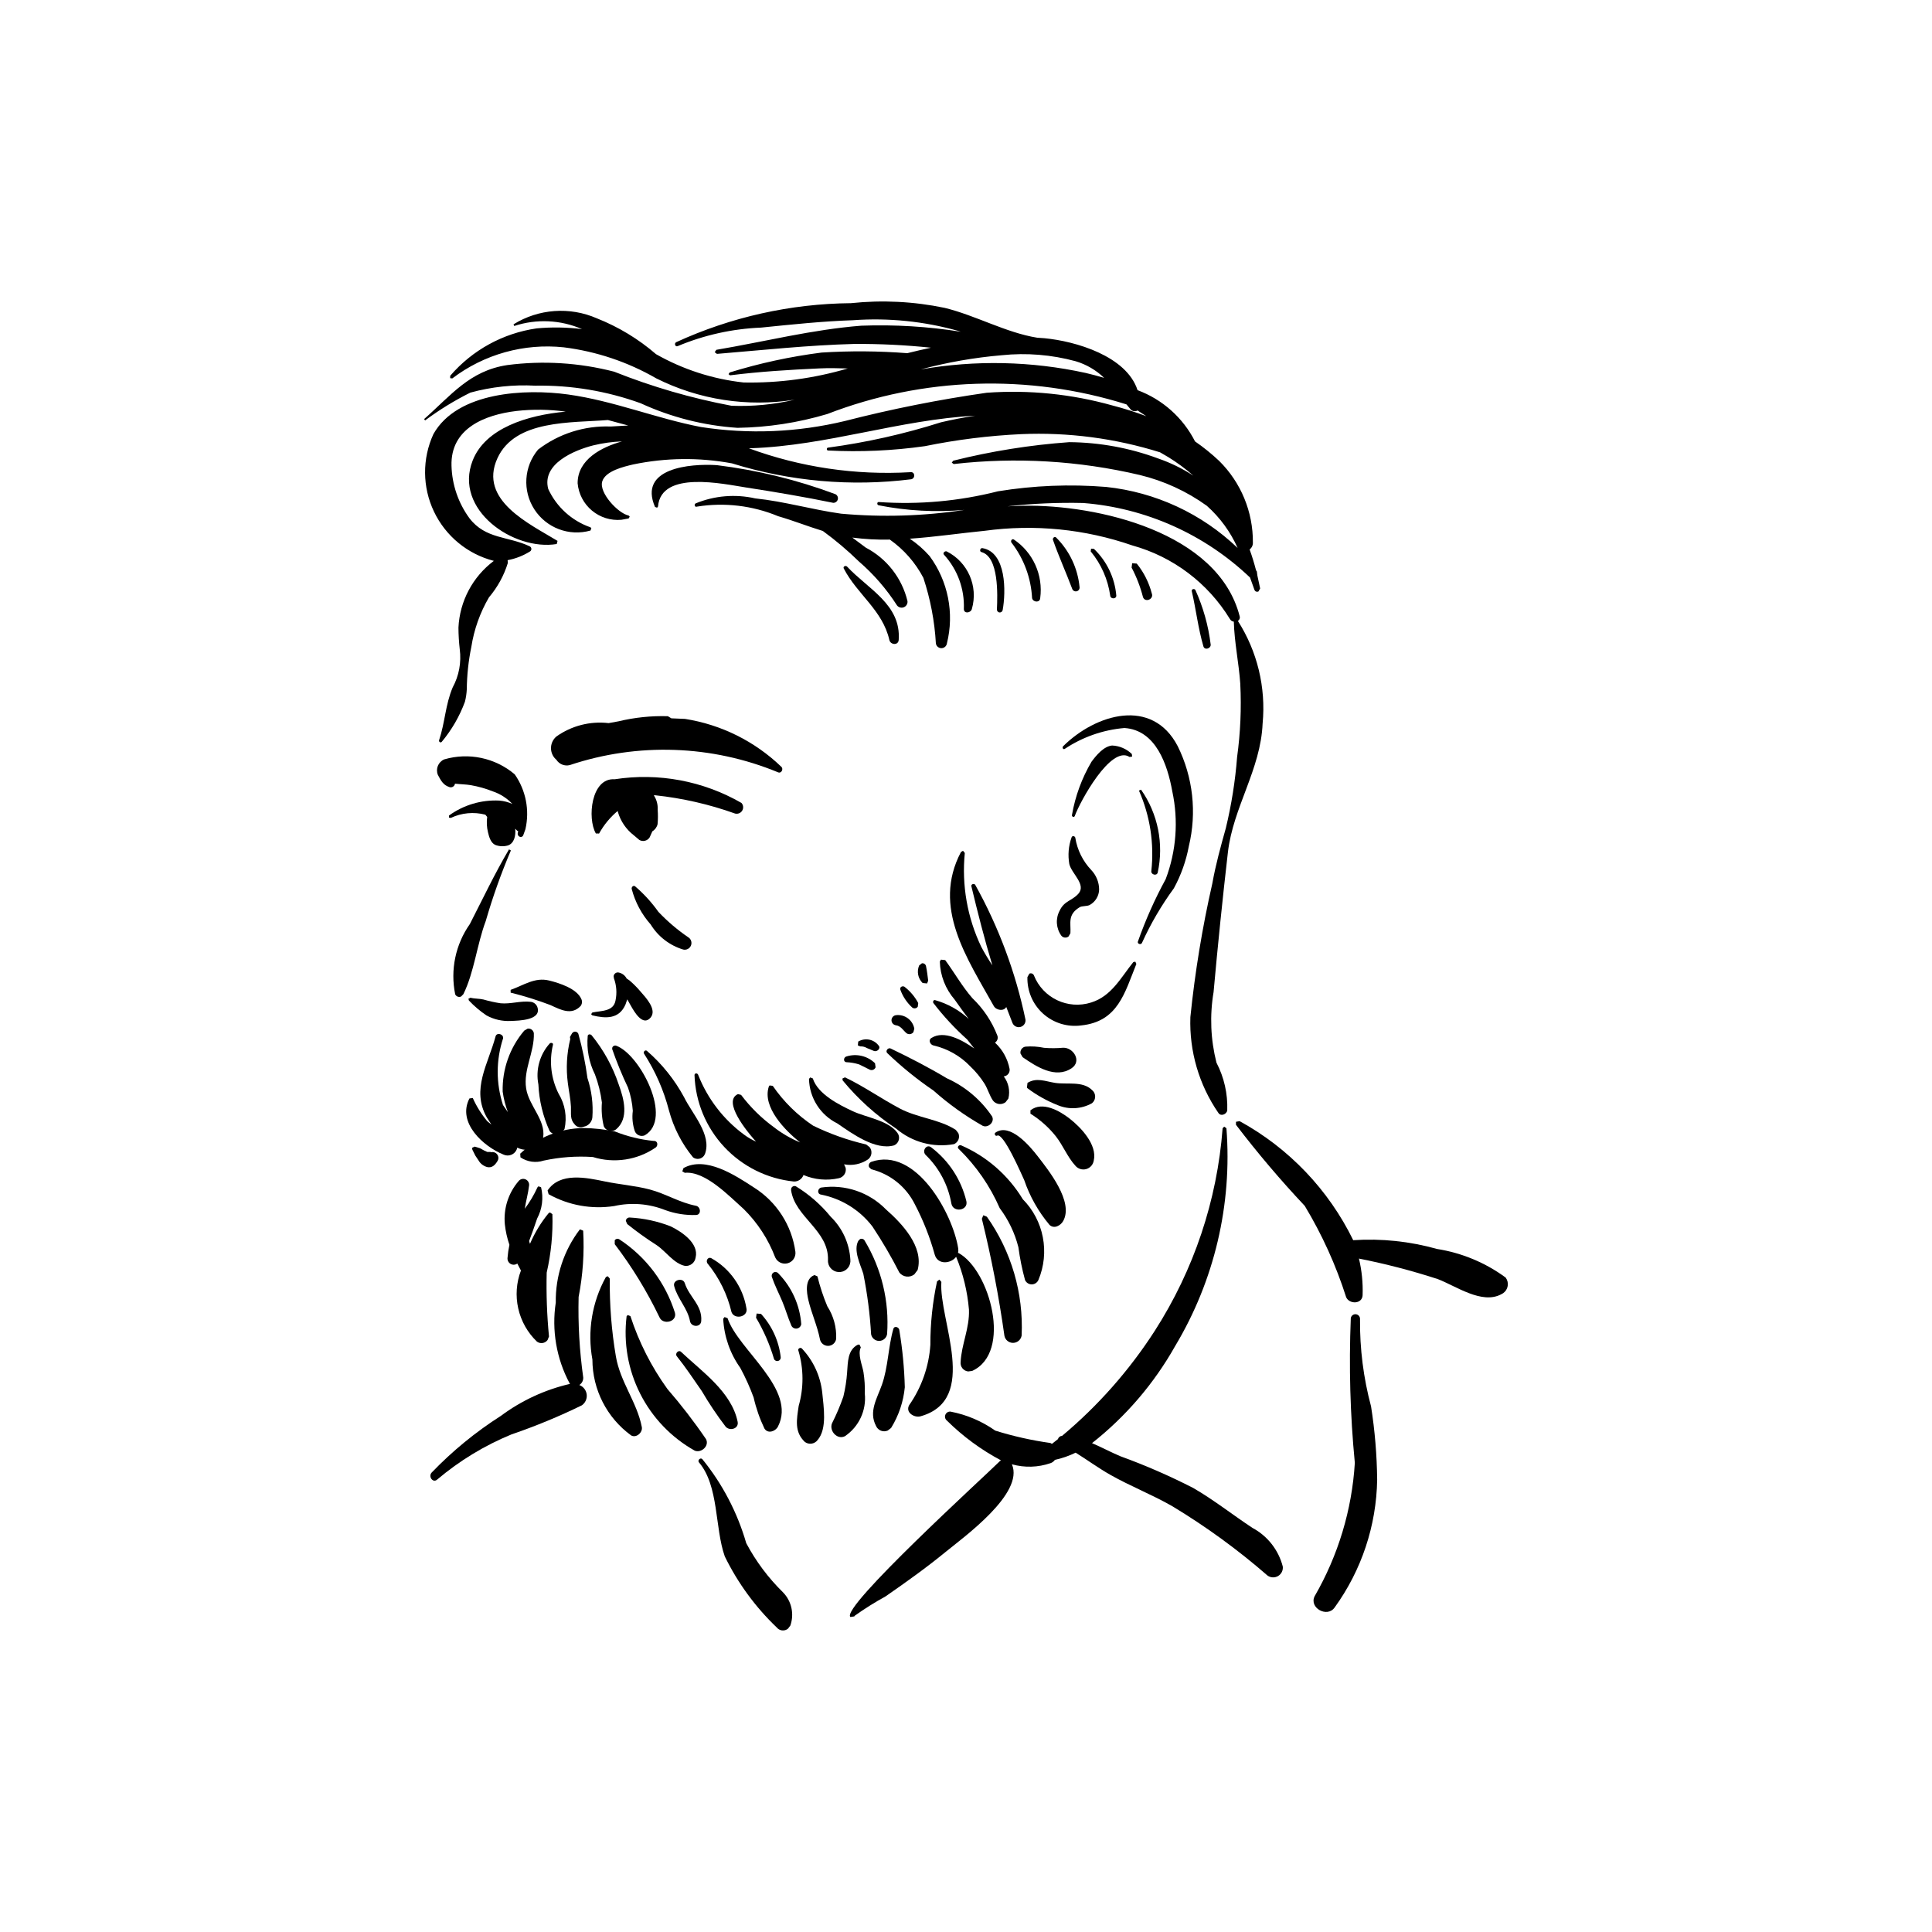 <?xml version="1.0" encoding="UTF-8"?>
<!-- Uploaded to: SVG Repo, www.svgrepo.com, Generator: SVG Repo Mixer Tools -->
<svg fill="#000000" width="800px" height="800px" version="1.1" viewBox="144 144 512 512" xmlns="http://www.w3.org/2000/svg">
 <g>
  <path d="m340.5 356.79c-10.164-5.856-22.02-8.07-33.613-6.277-6.231-0.441-7.305 10.344-4.981 14.363l0.859 0.02v-0.004c1.258-2.285 2.934-4.316 4.938-5.988l0.031 0.223c0.711 2.481 2.195 4.668 4.242 6.238l1.453 1.227v0.004c0.945 0.543 2.148 0.246 2.731-0.676l0.723-1.613c0.699-0.422 1.199-1.109 1.383-1.906 0.113-1.273 0.121-2.551 0.023-3.828 0.082-1.344-0.277-2.68-1.02-3.801l0.336-0.023c7.238 0.77 14.359 2.398 21.211 4.852 0.73 0.18 1.492-0.137 1.879-0.781 0.391-0.645 0.309-1.469-0.195-2.027z"/>
  <path d="m351.01 347.16c-7-6.719-15.887-11.133-25.473-12.645l-3.621-0.152-0.926-0.562c-4.394-0.129-8.785 0.324-13.059 1.352l-2.633 0.48c-4.894-0.574-9.828 0.691-13.848 3.547-0.82 0.695-1.328 1.684-1.418 2.754-0.086 1.07 0.254 2.133 0.949 2.953l0.48 0.477h-0.004c0.762 1.176 2.188 1.738 3.543 1.391 18.023-6.016 37.605-5.34 55.168 1.902 0.906 0.434 1.574-0.906 0.84-1.496z"/>
  <path d="m280.41 349.21c-5.168-4.379-12.188-5.867-18.688-3.965-1.582 0.68-2.332 2.504-1.684 4.102 0.789 1.465 1.367 2.676 3.016 3.223 0.574 0.223 1.219-0.055 1.449-0.625l0.078-0.262c1.398 0.156 2.832 0.172 4.203 0.391v0.004c2 0.348 3.957 0.906 5.844 1.656 1.965 0.668 3.734 1.805 5.156 3.316-1.086-0.484-2.25-0.785-3.441-0.887-4.769-0.242-9.484 1.152-13.352 3.957v0.57l0.488 0.062c2.852-1.348 6.086-1.648 9.137-0.855l0.492 0.594c-0.184 1.359-0.113 2.734 0.211 4.066 0.285 1.211 0.719 2.797 1.93 3.356h0.004c1.055 0.406 2.211 0.461 3.301 0.156 1.73-0.531 2.168-2.648 1.98-4.457l0.504 0.512 0.285 0.156-0.102 0.461c-0.242 0.945 1.07 1.543 1.457 0.578l0.57-1.586v-0.004c1.145-5.023 0.113-10.297-2.84-14.52z"/>
  <path d="m278.89 369.1c-3.801 6.43-6.977 13.16-10.379 19.793-3.801 5.402-5.203 12.133-3.883 18.605 0.27 0.594 0.969 0.859 1.562 0.59l0.605-0.613c2.883-5.844 3.594-13.164 5.938-19.406 1.84-6.359 4.062-12.602 6.66-18.691z"/>
  <path d="m286.38 410.81c-0.301-0.727-0.969-1.23-1.75-1.32-2.715-0.312-5.324 0.66-8.043 0.383v-0.004c-1.516-0.234-3.012-0.566-4.481-0.992-1.098-0.258-2.356-0.184-3.418-0.469l-0.555 0.266 0.133 0.48h0.004c1.395 1.477 2.945 2.793 4.629 3.93 1.977 1.09 4.223 1.602 6.481 1.48 2.121-0.078 8.316-0.168 7-3.754z"/>
  <path d="m298.09 408.82c-1.148-2.801-5.816-4.297-8.547-4.969-3.828-0.945-6.766 1.266-10.223 2.473l0.008 0.742 0.004-0.004c3.566 0.879 7.078 1.977 10.512 3.281 2.758 1.266 5.598 2.805 8.023 0.262 0.391-0.512 0.477-1.195 0.223-1.785z"/>
  <path d="m313.79 406.82c-0.91-1.086-1.914-2.094-2.992-3.012l-0.723-0.48c-0.441-0.859-1.266-1.461-2.219-1.617-0.297-0.035-0.594 0.051-0.824 0.238-0.234 0.188-0.383 0.461-0.414 0.754l0.078 0.547-0.004 0.004c0.695 1.883 0.84 3.922 0.426 5.887-0.539 2.981-3.793 2.676-6.156 3.188l-0.309 0.441 0.32 0.312c3.512 0.852 7.09 1.062 8.793-2.891l0.465-1.352 0.953 1.688c0.84 1.469 3.141 5.633 5.238 3.137 1.762-2.109-1.32-5.344-2.633-6.844z"/>
  <path d="m283.43 432.43c-0.773-5.019 2.227-9.605 2.043-14.637h-0.004c-0.059-0.375-0.266-0.715-0.574-0.938-0.309-0.223-0.695-0.312-1.07-0.254l-0.898 0.527v0.004c-3.828 4.5-5.863 10.258-5.711 16.164 0.254 1.859 0.719 3.684 1.383 5.438l-1.305-1.898c-1.871-5.742-1.859-11.934 0.031-17.668 0.168-1.133-1.691-1.664-2-0.504-1.941 7.32-6.523 14.027-2.316 21.461l1.23 1.914-1.141-0.941v0.004c-1.543-1.859-2.824-3.918-3.809-6.121l-0.883 0.121c-3.332 6.418 3.695 12.738 9.07 14.891l-0.004 0.004c0.633 0.277 1.348 0.297 1.992 0.047 0.645-0.246 1.164-0.742 1.445-1.371l0.172-0.531-0.004-0.004c1.703 0.844 3.719 0.773 5.359-0.188 0.438-0.262 0.734-0.707 0.805-1.211 0.375-0.344 0.625-0.809 0.707-1.312 0.676-4.688-3.805-8.355-4.519-12.996z"/>
  <path d="m274.2 449.35-0.316-0.078-0.68 0.012-0.234-0.082-0.598-0.27-1.199-0.648-1.387-0.422-0.676 0.32 0.07 0.492 0.789 1.578 1.152 1.734h-0.004c0.496 0.621 1.176 1.074 1.945 1.293 1.32 0.301 2.098-0.492 2.731-1.512h-0.004c0.371-0.523 0.383-1.215 0.031-1.75-0.348-0.535-0.992-0.801-1.617-0.668z"/>
  <path d="m292.06 433.89c-2.031-4.019-2.57-8.629-1.52-13.008 0.129-0.527-0.578-0.637-0.859-0.348-2.652 2.945-3.766 6.969-3 10.859 0.195 4.273 1.211 8.469 2.984 12.359 0.785 1 2.234 1.172 3.231 0.383l0.707-0.934c0.707-3.188 0.156-6.523-1.543-9.312z"/>
  <path d="m299.68 429.69c-0.527-3.957-1.336-7.871-2.41-11.715-0.211-0.484-0.77-0.707-1.254-0.5l-0.379 0.297-0.594 1.043 0.082 0.547c-0.938 3.816-1.156 7.773-0.641 11.668 0.258 2.09 0.723 4.144 0.82 6.254 0.086 1.922-0.336 3.312 1.07 4.785v-0.004c0.531 0.625 1.395 0.855 2.164 0.574l0.707-0.203v0.004c0.953-0.398 1.621-1.277 1.738-2.305 0.258-3.535-0.188-7.086-1.305-10.445z"/>
  <path d="m307.98 431.45c-1.586-4.773-4.027-9.215-7.207-13.113-0.27-0.285-0.891-0.34-1.02 0.145h0.004c-0.336 3.531 0.328 7.086 1.914 10.258 0.902 2.402 1.52 4.898 1.84 7.445-0.168 2.106 0 4.223 0.496 6.273 0.461 1.082 1.715 1.582 2.793 1.117l0.438-0.254c3.504-2.918 2.133-8.078 0.742-11.871z"/>
  <path d="m307.31 421.13c-0.414-0.156-0.883 0.051-1.039 0.469l-0.047 0.387c1.215 3.492 2.621 6.914 4.207 10.254 0.699 1.98 1.125 4.051 1.27 6.148-0.242 1.828-0.055 3.688 0.547 5.434 0.43 1 1.582 1.473 2.594 1.062 7.672-4.371-1.27-21.504-7.531-23.754z"/>
  <path d="m325.32 434.83c-2.516-4.672-5.856-8.848-9.859-12.324-0.438-0.434-1.141 0.301-0.758 0.766h-0.004c2.988 4.625 5.215 9.703 6.594 15.035 1.219 4.539 3.387 8.77 6.367 12.402 0.441 0.332 0.996 0.469 1.539 0.391 0.547-0.082 1.035-0.375 1.363-0.82l0.258-0.457c1.875-5.098-3.359-10.625-5.5-14.992z"/>
  <path d="m373.52 447.29c-4.856-1.121-9.566-2.793-14.043-4.981-4.203-2.805-7.832-6.383-10.691-10.551l-0.84-0.102-0.18 0.238c-1.879 5.504 4.434 11.812 8.262 14.852v0.004c-2.481-1.027-4.816-2.383-6.938-4.031-3.305-2.406-6.234-5.289-8.691-8.559l-0.828-0.215c-4.285 1.914 2.688 10.199 4.16 11.891l0.637 0.699c-1.102-0.477-2.148-1.078-3.113-1.793-5.492-4.023-9.73-9.527-12.223-15.867-0.137-0.504-0.914-0.594-0.984 0.012h0.004c0.23 7.094 3.027 13.863 7.871 19.055 4.844 5.188 11.402 8.449 18.461 9.172 1.137 0.043 2.164-0.656 2.547-1.723 2.949 1.254 6.219 1.551 9.348 0.852 0.605-0.121 1.141-0.48 1.48-0.992 0.344-0.516 0.469-1.145 0.348-1.754l-0.422-0.941h-0.004c2.223 0.43 4.523-0.051 6.391-1.328 0.48-0.379 0.789-0.934 0.859-1.539 0.07-0.605-0.102-1.215-0.48-1.695z"/>
  <path d="m381.82 444.21c-2.363-3.281-8.195-4.055-11.73-5.688-3.664-1.691-9.363-4.543-10.688-8.727l-0.707-0.262-0.301 0.402v0.004c0.117 5.019 3.012 9.562 7.516 11.789 3.898 2.68 10.094 7.211 15.031 5.809h-0.004c0.535-0.23 0.957-0.66 1.172-1.203 0.215-0.539 0.203-1.141-0.027-1.676z"/>
  <path d="m397.3 443.43c-4.332-2.82-10.098-3.164-14.812-5.652-4.957-2.621-9.484-5.844-14.559-8.27l-0.68 0.32 0.07 0.5c4.066 4.926 8.836 9.227 14.156 12.758 4.238 3.613 9.875 5.125 15.348 4.121 0.539-0.23 0.961-0.668 1.176-1.211 0.219-0.543 0.207-1.152-0.023-1.688z"/>
  <path d="m406.91 439.86c-2.977-4.418-7.129-7.918-11.988-10.105-4.867-2.906-9.789-5.445-14.895-7.894-0.668-0.32-1.461 0.656-0.906 1.211l-0.004-0.004c3.805 3.652 7.906 6.977 12.266 9.941 4.012 3.574 8.395 6.711 13.074 9.355 1.434 0.609 3.215-1.027 2.453-2.504z"/>
  <path d="m411.55 427.27c-0.512-2.676-1.867-5.117-3.871-6.965 0.617-0.391 0.883-1.152 0.641-1.84-1.453-3.769-3.727-7.172-6.648-9.961-2.762-3.191-4.715-6.711-7.184-10.066l-1.133-0.125-0.293 0.52c0.109 3.715 1.504 7.273 3.941 10.082 1.199 1.734 2.441 3.441 3.727 5.121v-0.004c-2.543-2.348-5.606-4.062-8.941-4.992-0.453-0.09-0.621 0.453-0.438 0.77h0.004c2.672 3.488 5.668 6.719 8.941 9.648l1.891 2.402c-3.172-2.231-7.996-4.922-11.359-2.785-0.898 0.57-0.301 1.797 0.547 1.977v0.004c3.711 0.848 7.094 2.762 9.727 5.508 1.457 1.383 2.742 2.941 3.816 4.637 0.883 1.438 1.285 3.082 2.238 4.477 0.391 0.496 0.961 0.82 1.59 0.895 0.625 0.074 1.258-0.102 1.754-0.492l0.734-0.969c0.492-2.039 0.039-4.191-1.234-5.859 0.945-0.086 1.648-0.922 1.562-1.871z"/>
  <path d="m402.5 378.59c-0.223-0.578-1.223-0.336-1.07 0.293 1.672 6.969 3.465 14.016 5.562 20.949v0.004c-1.062-1.582-2.043-3.219-2.941-4.902-3.703-7.738-5.211-16.348-4.367-24.887l-0.48-0.578-0.535 0.32c-7.758 14.668 1.676 28.23 8.68 40.797 0.668 1.199 2.691 1.473 3.324 0.273l1.664 4.297h0.004c0.363 0.805 1.258 1.227 2.113 0.992 0.852-0.234 1.406-1.051 1.312-1.93-2.606-12.477-7.078-24.488-13.266-35.629z"/>
  <path d="m456.11 341.75c-6.758-13-21.699-8.574-30.371 0.012-0.301 0.301-0.047 0.945 0.414 0.715l-0.004-0.004c4.727-3.152 10.176-5.059 15.836-5.543 8.387 0.535 11.43 9.824 12.688 16.809 1.664 7.754 1.055 15.824-1.754 23.242-2.902 5.32-5.367 10.867-7.379 16.582-0.156 0.629 0.906 0.898 1.109 0.277v0.004c2.312-5.09 5.144-9.93 8.441-14.441 1.895-3.481 3.234-7.238 3.961-11.137 2.156-8.91 1.117-18.297-2.941-26.516z"/>
  <path d="m444.32 398.99c-3.312 4.133-5.777 9.008-11.125 10.672h0.004c-6.176 1.984-12.832-1.164-15.211-7.199-0.098-0.215-0.281-0.387-0.504-0.469-0.223-0.082-0.473-0.074-0.688 0.027l-0.52 0.914v-0.004c-0.105 3.691 1.418 7.242 4.164 9.711 2.75 2.465 6.441 3.602 10.098 3.106 9.715-1.02 11.5-8.566 14.609-16.293l-0.285-0.621z"/>
  <path d="m443.94 343.81c-1.41-1.363-3.269-2.16-5.227-2.242-2.269 0.242-4.191 2.606-5.449 4.297-2.559 4.344-4.312 9.113-5.176 14.082-0.145 0.484 0.566 0.785 0.742 0.293 1.332-3.715 9.543-18.871 14.508-15.637l0.695-0.102z"/>
  <path d="m433.17 374.54c-2.223-2.352-3.688-5.32-4.203-8.516-0.062-0.473-0.844-0.629-0.984-0.117v-0.004c-0.816 2.269-1.023 4.711-0.602 7.082 0.609 2.551 4.535 5.43 2.426 7.832-1.688 1.922-3.758 1.863-4.981 4.508-1.141 2.117-0.965 4.703 0.445 6.648 0.227 0.281 0.555 0.457 0.914 0.496 0.355 0.039 0.715-0.066 0.996-0.293l0.492-0.863c0.172-2.691-0.844-4.894 2.449-6.891 0.633-0.383 1.938-0.203 2.695-0.605l-0.004-0.004c1.492-0.828 2.43-2.387 2.469-4.094-0.016-1.934-0.773-3.785-2.113-5.18z"/>
  <path d="m446.39 353.27-0.559 0.234h-0.004c2.953 6.695 4.086 14.047 3.289 21.32-0.137 0.961 1.41 1.402 1.691 0.426 1.66-7.621 0.059-15.594-4.418-21.98z"/>
  <path d="m326.41 392.4c-2.875-1.961-5.535-4.227-7.93-6.754-1.777-2.5-3.852-4.777-6.184-6.773-0.469-0.324-0.969 0.203-0.895 0.672v0.004c0.906 3.504 2.637 6.742 5.039 9.449 1.961 3.195 5.027 5.555 8.613 6.641 0.848 0.199 1.715-0.246 2.051-1.047 0.336-0.805 0.043-1.734-0.695-2.199z"/>
  <path d="m365.36 274.95c-10.129-3.789-20.672-6.367-31.406-7.684-7.141-0.449-20.832 0.77-16.371 11.074l0.555 0.207 0.242-0.32c0.805-9.672 17.398-5.953 23.262-5.051 7.715 1.191 15.496 2.504 23.141 4.074v0.004c0.582 0.035 1.102-0.348 1.246-0.914 0.141-0.562-0.141-1.148-0.668-1.391z"/>
  <path d="m472.05 308.55c0.434-0.258 0.629-0.781 0.469-1.258-5.727-22.332-37.723-29.578-57.273-29.27l-4.258 0.156c6.664-0.742 13.367-1.035 20.07-0.879 16.57 1.309 32.18 8.285 44.211 19.754l1.188 3.312-0.004 0.004c0.09 0.188 0.246 0.336 0.441 0.41 0.195 0.07 0.414 0.062 0.602-0.023l0.457-0.801-0.738-3.445-0.137-1.062-0.211-0.297c-0.496-1.922-1.062-3.769-1.707-5.543h0.004c0.57-0.426 0.895-1.109 0.863-1.82 0.066-8.125-3.156-15.934-8.938-21.641-2-1.887-4.137-3.613-6.398-5.172-3.191-6.281-8.629-11.129-15.23-13.578-2.93-9.047-16.434-12.988-24.688-13.766l-1.895-0.133c-8.328-1.344-16.301-5.91-24.551-7.914-8.156-1.699-16.527-2.117-24.812-1.242-15.996 0.145-31.781 3.668-46.32 10.34-0.621 0.34-0.223 1.355 0.43 1.031 7.012-2.934 14.488-4.59 22.082-4.898 8.113-0.824 16.289-1.691 24.441-1.957l-0.004-0.004c9.348-0.664 18.738 0.293 27.758 2.824l0.73 0.238 0.004-0.004c-8.719-1.387-17.551-1.926-26.375-1.602-12.977 1.008-25.621 4.231-38.418 6.391l-0.441 0.629 0.594 0.449c12.113-0.996 24.262-2.316 36.414-2.633 6.781-0.043 13.562 0.289 20.305 0.996-2.098 0.449-4.188 0.938-6.273 1.453h0.004c-7.562-0.586-15.156-0.641-22.723-0.164-8.254 1.051-16.402 2.816-24.352 5.273l-0.301 0.449 0.402 0.309c7.844-0.992 15.758-1.469 23.652-1.832 2.5-0.117 5.012-0.066 7.531 0.02-8.949 2.637-18.254 3.891-27.586 3.711-8.168-0.891-16.066-3.445-23.211-7.5-4.66-4.027-9.965-7.238-15.695-9.508-7.172-3.125-15.426-2.531-22.074 1.594l0.18 0.441c5.891-1.938 12.285-1.645 17.969 0.828-3.988-0.5-8.023-0.566-12.027-0.191-8.898 1.281-17.031 5.742-22.898 12.555l-0.016 0.633 0.562 0.07v0.004c8.441-6.414 19.012-9.363 29.555-8.242 8.633 1.078 16.961 3.875 24.496 8.223 11.332 5.68 24.168 7.656 36.684 5.652-5.477 1.285-11.102 1.828-16.727 1.613-10.637-2-21.059-5.027-31.113-9.035-9.234-2.387-18.84-2.984-28.297-1.754-10.008 1.496-14.914 8.027-22.066 14.316l0.273 0.355v-0.004c3.769-2.809 7.781-5.277 11.988-7.367 5.582-1.527 11.371-2.148 17.152-1.84 9.527-0.164 19.008 1.418 27.973 4.66 8.086 3.719 16.785 5.93 25.664 6.516 8.062-0.121 16.07-1.352 23.797-3.66 25.379-9.809 53.332-10.707 79.285-2.555l1.121 1.34c0.469 0.504 1.219 0.621 1.816 0.277l2.324 1.512h-0.004c-2.922-1.102-5.902-2.047-8.926-2.828-10.844-3.047-22.129-4.195-33.363-3.383-12.668 1.812-25.23 4.312-37.629 7.496-12.473 3.004-25.41 3.547-38.09 1.586-11.906-2.285-23.152-6.953-35.242-8.625-11.234-1.555-29.32-0.777-35.668 10.492-3 6.531-2.945 14.059 0.145 20.547 3.094 6.492 8.906 11.273 15.867 13.059-5.606 4.203-9.047 10.688-9.379 17.684 0.012 1.918 0.125 3.832 0.344 5.738 0.457 3.488-0.199 7.035-1.883 10.129-1.957 4.676-2 9.207-3.59 13.977-0.141 0.426 0.438 0.805 0.719 0.402h0.004c2.629-3.156 4.703-6.742 6.125-10.598 0.277-1.094 0.441-2.207 0.492-3.332 0.043-3.766 0.445-7.519 1.203-11.211 0.723-4.621 2.305-9.07 4.664-13.109 2.269-2.672 3.973-5.773 5.008-9.117l-0.055-0.75c2.133-0.395 4.172-1.195 6.004-2.359 0.215-0.172 0.324-0.445 0.285-0.715-0.039-0.273-0.219-0.504-0.469-0.609-5.684-2.699-11.656-1.852-15.93-7.422-2.965-4.043-4.625-8.898-4.762-13.91-0.293-9.875 8.754-13.508 17.219-14.523 4.344-0.488 8.727-0.426 13.055 0.176-10.219 0.926-21.301 4.394-24.66 12.941-5.125 13.027 10.824 24.035 22.27 22.145l0.215-0.832c-7.344-4.488-21.051-10.758-15.922-21.926 4.715-10.262 19.531-9.309 29.262-10.105l5.398 1.453-4.644 0.266c-6.93-0.27-13.738 1.891-19.246 6.109-3.773 4.496-4.176 10.926-0.988 15.855s9.219 7.203 14.867 5.606l0.234-0.621-0.242-0.238c-4.949-1.727-8.988-5.394-11.184-10.156-1.781-6.691 6.934-10.289 11.98-11.57v0.004c2.481-0.605 5.016-0.953 7.566-1.039-5.414 1.496-11.789 4.797-11.758 11.102 0.258 2.82 1.625 5.422 3.801 7.234 2.176 1.812 4.984 2.688 7.805 2.43l1.91-0.348 0.293-0.488-0.301-0.293c-2.734-0.543-7.949-6.047-6.977-9.07 0.891-2.766 5.707-3.875 8.156-4.457h-0.004c8.637-1.805 17.547-1.906 26.223-0.293 15.359 4.777 31.566 6.215 47.527 4.207 1.148-0.293 0.965-2.066-0.262-1.867v-0.004c-14.551 0.852-29.125-1.305-42.805-6.336l0.52-0.008c20.23-0.688 39.457-7.57 59.461-8.625-3.039 0.461-6.059 1.043-9.059 1.75-9.762 3.098-19.777 5.344-29.926 6.711-0.43 0.02-0.43 0.754 0.008 0.762 8.562 0.441 17.152 0.055 25.645-1.148 8.414-1.719 16.949-2.785 25.531-3.188 12.453-0.535 24.906 1.094 36.805 4.82l2.125 1.238v-0.004c2.367 1.453 4.606 3.106 6.688 4.938-2.91-1.887-6.039-3.414-9.316-4.543-7.535-2.797-15.504-4.258-23.543-4.324-10.379 0.742-20.672 2.387-30.77 4.914l-0.383 0.504 0.504 0.383c16.496-1.883 33.195-0.898 49.355 2.91 6.383 1.547 12.406 4.312 17.734 8.152 3.484 3.102 6.266 6.914 8.16 11.176-9.5-9.102-21.758-14.789-34.844-16.172-9.57-0.777-19.199-0.387-28.676 1.156-10.289 2.617-20.926 3.578-31.512 2.848-0.543-0.117-0.641 0.738-0.102 0.859 7.488 1.484 15.148 1.895 22.75 1.223-10.816 1.648-21.797 1.984-32.695 1-7.633-1.062-15.09-3.258-22.766-4.051-5.269-1.195-10.785-0.734-15.785 1.324-0.504 0.285-0.203 1.109 0.359 0.855 7.266-1.168 14.715-0.285 21.512 2.543 3.996 1.152 7.859 2.699 11.836 3.91 3.371 2.461 6.562 5.156 9.547 8.074 3.922 3.383 7.332 7.316 10.125 11.68 0.438 0.535 1.176 0.723 1.816 0.453 0.637-0.27 1.023-0.926 0.945-1.613-1.465-6.102-5.492-11.273-11.051-14.18l-3.57-2.664c3.297 0.434 6.621 0.613 9.945 0.535 3.723 2.629 6.766 6.102 8.883 10.137 1.863 5.629 2.981 11.477 3.316 17.395 0.117 0.723 0.746 1.254 1.477 1.246 0.73-0.008 1.348-0.551 1.449-1.277 1.996-8.008 0.312-16.488-4.586-23.129-1.547-1.758-3.312-3.305-5.254-4.606 6.695-0.461 13.402-1.465 19.855-2.098 13.172-1.797 26.578-0.465 39.137 3.887 10.762 2.981 19.992 9.938 25.824 19.461 0.203 0.406 0.602 0.68 1.055 0.73 0.148 5.519 1.336 10.973 1.715 16.484h-0.004c0.324 6.477 0.043 12.965-0.84 19.387-0.492 6.352-1.492 12.656-2.988 18.852-1.355 4.836-2.68 9.629-3.566 14.586l0.004-0.004c-2.668 11.703-4.617 23.559-5.836 35.504-0.309 9.027 2.285 17.918 7.406 25.359 0.648 1.047 2.207 0.391 2.371-0.652h-0.004c0.156-4.387-0.828-8.742-2.856-12.637-1.555-6.117-1.816-12.492-0.766-18.715 1.109-12.371 2.375-24.676 3.793-37.016 1.379-11.992 8.707-21.945 9.203-34.191l0.004 0.004c0.898-9.531-1.41-19.086-6.562-27.152zm-40.352-65.719c-14.359-3.141-29.188-3.461-43.668-0.934 7.012-1.879 14.176-3.137 21.406-3.754 6.59-0.691 13.25-0.148 19.641 1.594 2.824 0.844 5.406 2.352 7.527 4.398-1.695-0.5-3.359-0.938-4.906-1.305z"/>
  <path d="m368.49 294.16c-0.363-0.391-1.164-0.047-0.879 0.504 3.574 6.894 10.285 11.016 12.082 18.953 0.293 1.297 2.367 1.48 2.473-0.027 0.664-9.391-8.109-13.461-13.676-19.43z"/>
  <path d="m394.87 290.12c-0.492-0.148-1.137 0.449-0.688 0.906 3.578 3.914 5.465 9.086 5.246 14.383 0.027 1.328 1.859 1.039 2.125-0.023 1.742-6.035-1.066-12.453-6.684-15.266z"/>
  <path d="m404.35 289.26c-0.594-0.102-0.867 0.883-0.266 1.043 4.66 1.242 4.281 11.43 4.109 15.168v0.004c-0.035 0.414 0.262 0.781 0.676 0.832 0.414 0.047 0.789-0.242 0.852-0.652 0.871-4.809 1.012-15.305-5.371-16.395z"/>
  <path d="m412.66 286.96c-0.59-0.281-0.953 0.555-0.527 0.938h-0.004c3.234 4.215 5.109 9.309 5.383 14.613 0.246 1.129 2.094 1.289 2.156-0.023 0.398-2.984-0.047-6.023-1.285-8.766-1.238-2.746-3.223-5.086-5.723-6.762z"/>
  <path d="m423.88 286.44c-0.438-0.375-0.992 0.172-0.828 0.645 1.531 4.387 3.481 8.664 5.117 13.023v-0.004c0.195 0.469 0.707 0.715 1.195 0.582s0.801-0.609 0.73-1.109c-0.473-4.969-2.672-9.617-6.215-13.137z"/>
  <path d="m433.91 289.46-0.766-0.059-0.094 0.727c2.781 3.363 4.57 7.434 5.172 11.754 0.09 0.906 1.594 0.922 1.613-0.016v-0.004c-0.398-4.719-2.504-9.129-5.926-12.402z"/>
  <path d="m449.24 301.28c-0.75-2.894-2.109-5.594-3.984-7.922l-1.219-0.102-0.152 1.156v0.004c1.312 2.484 2.324 5.117 3.023 7.84 0.566 1.523 2.918 0.539 2.332-0.977z"/>
  <path d="m460.81 300.4c-0.227-0.512-1.117-0.32-0.977 0.27 1.137 4.875 1.676 9.801 3.082 14.621 0.328 1.125 2.066 0.574 1.926-0.527h-0.004c-0.609-4.965-1.969-9.805-4.027-14.363z"/>
  <path d="m288.88 481.26c1.164-5.078 1.672-10.285 1.512-15.492l-0.652-0.465-0.348 0.203-0.004-0.004c-2.023 2.461-3.684 5.195-4.938 8.125l-0.23-0.738c0.758-1.957 1.43-3.953 2.125-5.961 1.352-2.539 1.727-5.488 1.047-8.285l-0.684-0.262-0.266 0.262c-0.922 2.008-2.047 3.914-3.367 5.684 0.289-2 0.875-3.906 1.145-6.203 0.062-0.688-0.332-1.34-0.977-1.598-0.645-0.258-1.383-0.062-1.812 0.48-2.727 3.168-4.039 7.316-3.641 11.477 0.203 1.844 0.609 3.656 1.211 5.406-0.242 1.129-0.406 2.273-0.5 3.426-0.082 0.648 0.23 1.285 0.789 1.617 0.562 0.336 1.27 0.305 1.801-0.078l0.961 1.852v-0.004c-1.219 3.211-1.469 6.711-0.711 10.059 0.754 3.352 2.477 6.406 4.957 8.785 0.43 0.316 0.969 0.449 1.5 0.367 0.531-0.082 1.004-0.371 1.32-0.805l0.371-0.926c-0.543-5.621-0.746-11.273-0.609-16.922z"/>
  <path d="m297.52 511.04c0.684-0.422 1.082-1.184 1.043-1.984-0.992-7.07-1.402-14.211-1.223-21.352 1.129-5.781 1.535-11.68 1.207-17.562l-0.871-0.355h0.004c-4.25 5.562-6.5 12.395-6.394 19.395-1.117 7.34 0.164 14.844 3.656 21.395l0.121 0.168v-0.004c-6.637 1.531-12.879 4.422-18.34 8.488-6.668 4.254-12.809 9.281-18.293 14.98-1.039 1.051 0.301 2.922 1.441 1.875h0.004c5.898-4.988 12.543-9.023 19.688-11.961 6.371-2.176 12.598-4.75 18.645-7.707 0.926-0.656 1.414-1.77 1.27-2.894s-0.898-2.078-1.957-2.481z"/>
  <path d="m314.09 522.19c-1.273-6.613-5.738-11.945-6.879-18.762-1.152-6.801-1.691-13.691-1.613-20.59l-0.527-0.629-0.504 0.215c-3.684 6.66-4.949 14.387-3.574 21.875 0.02 7.957 3.836 15.43 10.277 20.109 1.367 0.754 3.094-0.805 2.82-2.219z"/>
  <path d="m331.1 525.38c-3.152-4.629-6.574-9.07-10.242-13.301-4.242-5.887-7.543-12.395-9.789-19.293l-0.723-0.281-0.285 0.293c-0.867 7.059 0.387 14.219 3.602 20.562 3.211 6.348 8.238 11.594 14.441 15.074 1.73 0.719 3.949-1.258 2.996-3.055z"/>
  <path d="m339.48 520.77c-1.617-7.902-9.473-13.289-14.988-18.508-0.676-0.641-1.699 0.441-1.137 1.148 2.375 2.977 4.465 6.121 6.633 9.25v0.004c1.914 3.269 4.027 6.422 6.328 9.434 1.086 1.211 3.547 0.547 3.164-1.328z"/>
  <path d="m336.82 493.34-0.805-0.309-0.359 0.469c0.238 4.68 1.809 9.188 4.527 13 1.367 2.531 2.551 5.16 3.539 7.859 0.645 2.836 1.602 5.59 2.859 8.215 0.914 1.488 2.938 0.746 3.578-0.504 5.102-9.898-10.555-20.344-13.34-28.73z"/>
  <path d="m425.72 421.66c-1.676 0.152-3.363 0.16-5.039 0.02-1.621-0.344-3.285-0.445-4.938-0.309-0.863 0.141-1.445 0.957-1.305 1.82l0.578 0.98c3.644 2.519 8.703 5.793 12.977 2.918 2.773-1.863 0.473-5.531-2.273-5.43z"/>
  <path d="m433.36 432.83c-2.508-2.418-6.602-1.352-9.773-1.859-2.574-0.41-4.894-1.48-7.289 0l-0.156 1.262 0.164 0.164v0.004c2.457 1.848 5.152 3.356 8.012 4.484 2.941 1.23 6.285 1.039 9.07-0.52 0.969-0.785 1.121-2.207 0.336-3.176z"/>
  <path d="m427.45 440.43c-2.609-2.023-7.207-4.68-10.371-2.184v0.891c2.562 1.598 4.836 3.617 6.719 5.977 1.914 2.426 3.117 5.566 5.176 7.797h-0.004c0.699 0.844 1.824 1.199 2.879 0.91 1.055-0.289 1.84-1.176 2.008-2.258 0.98-4.18-3.394-8.793-6.406-11.133z"/>
  <path d="m418.98 450.39c-1.992-2.574-7.309-8.945-11.184-6.231-0.422 0.297 0 1.051 0.461 0.797 1.668-0.906 6.516 10.395 7.172 11.781 1.477 4.336 3.75 8.359 6.695 11.867 1.25 1.176 2.965 0.164 3.629-1.016 2.852-5.106-3.891-13.469-6.773-17.199z"/>
  <path d="m415.06 461.82c-3.848-6.363-9.582-11.371-16.41-14.32-0.586-0.16-1.121 0.582-0.559 0.996 4.594 4.477 8.277 9.801 10.844 15.68 2.324 3.09 4.008 6.613 4.953 10.359 0.391 2.934 0.977 5.836 1.758 8.691 0.312 0.703 1.016 1.156 1.785 1.148 0.773-0.008 1.465-0.473 1.766-1.184 1.496-3.57 1.898-7.508 1.164-11.309-0.734-3.805-2.578-7.305-5.301-10.062z"/>
  <path d="m405.53 466.44-0.941-0.387-0.387 0.941v-0.004c2.516 10.223 4.512 20.566 5.977 30.988 0.203 1.109 1.176 1.91 2.305 1.898 1.125-0.012 2.078-0.832 2.262-1.945 0.516-11.23-2.727-22.312-9.215-31.492z"/>
  <path d="m398.08 476.09-0.203-0.059c0.102-0.387 0.121-0.793 0.059-1.188-1.43-9.16-11.227-27.105-23.07-22.93h0.004c-0.539 0.238-0.781 0.867-0.543 1.402l0.559 0.551c5.043 1.254 9.277 4.664 11.578 9.324 2.227 4.25 3.988 8.727 5.266 13.352 0.805 2.703 4.262 2.387 5.656 0.52 1.848 4.469 2.992 9.191 3.398 14.008 0.188 4.938-1.98 9.145-2.211 13.922-0.059 0.594 0.121 1.188 0.5 1.648 0.379 0.461 0.922 0.75 1.516 0.809l1.051-0.145c10.68-4.852 4.695-26.633-3.559-31.215z"/>
  <path d="m393.47 483.72-0.531-0.617-0.609 0.48h-0.004c-1.188 5.527-1.781 11.164-1.77 16.816-0.383 5.738-2.324 11.266-5.621 15.984-1.078 1.945 1.387 3.406 3.008 2.953 15.734-4.418 4.809-25.527 5.527-35.617z"/>
  <path d="m382.34 496.59c0.016-0.859-1.32-1.383-1.598-0.402-1.371 4.82-1.363 10.047-3.004 14.73-1.293 3.695-3.598 7.16-1.57 10.992h-0.004c0.523 1.184 1.91 1.723 3.094 1.199l0.895-0.695c2.019-3.266 3.262-6.953 3.629-10.773-0.129-5.047-0.613-10.074-1.441-15.051z"/>
  <path d="m372.83 507.63c-0.316-1.844-1.59-4.734-0.707-6.551l-0.344-0.746h-0.414c-2.762 1.41-2.652 4.606-2.871 7.336h0.004c-0.152 2.172-0.488 4.332-1 6.449-0.848 2.43-1.855 4.801-3.016 7.098-0.777 1.98 1.379 4.434 3.449 3.387l-0.004-0.004c3.691-2.5 5.711-6.824 5.258-11.262 0.062-1.906-0.059-3.82-0.355-5.707z"/>
  <path d="m361.9 513.02c-0.48-4.344-2.356-8.418-5.348-11.605-0.383-0.488-1.238-0.027-0.961 0.555h0.004c1.406 4.766 1.426 9.828 0.066 14.605-0.523 3.617-1.211 6.871 1.641 9.562 1.055 0.77 2.531 0.566 3.336-0.465 2.652-3.019 1.605-8.918 1.262-12.652z"/>
  <path d="m345.68 492.2-1.172-0.102-0.145 1.109h-0.004c2.035 3.438 3.637 7.113 4.766 10.945 0.191 0.418 0.656 0.633 1.094 0.512 0.441-0.121 0.73-0.543 0.68-0.996-0.484-4.281-2.312-8.293-5.219-11.469z"/>
  <path d="m354.79 475.75c-0.961-7.055-5.012-13.316-11.051-17.09-4.945-3.223-12.719-8.379-18.605-5.109l-0.32 0.875 0.664 0.379c5.43-0.531 11.797 6.223 15.617 9.609 3.664 3.621 6.508 7.988 8.34 12.805 0.57 1.262 1.973 1.922 3.309 1.555 1.332-0.363 2.203-1.648 2.047-3.023z"/>
  <path d="m364.14 466.44c-2.602-3.188-5.727-5.918-9.238-8.066-0.23-0.09-0.488-0.082-0.715 0.016-0.227 0.102-0.406 0.289-0.492 0.523l-0.055 0.449c0.984 7.203 10.023 10.66 9.785 18.547-0.125 1.641 1.102 3.07 2.742 3.195 1.637 0.129 3.07-1.098 3.195-2.738l-0.004-0.52c-0.25-4.32-2.113-8.391-5.219-11.406z"/>
  <path d="m378.8 464.52c-4.469-4.582-10.863-6.738-17.191-5.805-0.973 0.254-1.125 1.738 0.02 1.871 5.398 1.078 10.219 4.078 13.57 8.441 2.609 3.93 4.996 8.008 7.141 12.211 0.965 1.227 2.742 1.441 3.973 0.477l0.871-1.156c1.656-6.168-4.109-12.281-8.383-16.039z"/>
  <path d="m400.1 462.34c-1.352-5.68-4.629-10.711-9.273-14.246-1.27-1.051-2.609 0.902-1.5 1.992h-0.004c3.555 3.449 5.93 7.934 6.789 12.812 0.422 2.574 4.535 1.957 3.988-0.559z"/>
  <path d="m373.17 472.83c-0.102-0.227-0.293-0.402-0.527-0.488-0.234-0.086-0.492-0.074-0.719 0.027l-0.465 0.473c-1.359 2.539 0.547 6.215 1.324 8.703 1.066 5.289 1.758 10.648 2.066 16.035 0.184 1.035 1.09 1.785 2.141 1.773 1.051-0.008 1.941-0.777 2.102-1.816 0.613-8.648-1.457-17.277-5.922-24.707z"/>
  <path d="m363.25 490.18c-1.078-2.57-1.957-5.223-2.621-7.934l-0.816-0.336c-2.57 1-2.078 4.527-1.582 6.641 0.828 3.5 2.344 6.762 3.051 10.305 0.18 1.059 1.105 1.828 2.18 1.816 1.07-0.012 1.977-0.805 2.133-1.867 0.125-3.047-0.691-6.059-2.344-8.625z"/>
  <path d="m350.27 481.46c-0.309-0.379-0.848-0.477-1.27-0.23-0.426 0.242-0.605 0.762-0.43 1.219 0.746 2.176 1.793 4.211 2.695 6.324 0.914 2.141 1.512 4.379 2.449 6.508h-0.004c0.254 0.559 0.844 0.887 1.453 0.801s1.09-0.562 1.18-1.172c-0.379-5.059-2.531-9.82-6.074-13.449z"/>
  <path d="m341.8 490.65c-0.938-5.594-4.367-10.465-9.32-13.227-0.988-0.434-1.562 0.902-0.867 1.547l-0.004-0.004c3.023 3.731 5.156 8.094 6.25 12.766 0.836 2.117 4.535 1.23 3.941-1.082z"/>
  <path d="m325.47 484.04c-0.496-1.574-3.231-0.848-2.812 0.77 0.859 3.344 3.566 5.898 4.195 9.305 0.301 1.613 2.848 1.738 2.981-0.031 0.32-4.199-3.191-6.352-4.363-10.043z"/>
  <path d="m322.87 491.91c-2.508-7.984-7.703-14.855-14.703-19.449-0.195-0.137-0.438-0.191-0.672-0.152-0.234 0.043-0.445 0.176-0.582 0.371v1.043c4.586 6.019 8.547 12.492 11.824 19.312 0.898 2.211 4.746 1.297 4.133-1.125z"/>
  <path d="m317.26 446.36c-3.551-0.344-7.031-1.195-10.34-2.523-2.719-0.551-5.484-0.852-8.262-0.898-6.254 0.074-12.246 2.5-16.793 6.793l0.059 0.969h-0.004c1.809 1.227 4.078 1.547 6.156 0.871 4.281-0.926 8.672-1.246 13.043-0.949 5.664 1.762 11.824 0.82 16.699-2.559 0.645-0.535 0.461-1.801-0.559-1.703z"/>
  <path d="m328.43 463.54c-4.359-0.84-7.996-3.191-12.234-4.312-3.848-1.012-7.981-1.316-11.891-2.129-4.902-1.016-11.902-2.527-15.191 2.391l0.273 0.984 0.004 0.004c5.281 2.949 11.395 4.055 17.375 3.137 4.516-1.012 9.234-0.637 13.535 1.074 2.609 0.953 5.375 1.391 8.152 1.297 1.477-0.047 1.266-2.203-0.023-2.445z"/>
  <path d="m321.7 468.98c-3.453-1.344-7.102-2.129-10.801-2.324-0.531-0.047-1 0.348-1.047 0.879l0.359 0.84h-0.004c2.488 2.004 5.082 3.863 7.777 5.574 2.512 1.684 4.582 4.922 7.559 5.527 1.379 0.129 2.613-0.848 2.805-2.219 0.918-3.781-3.731-6.875-6.648-8.277z"/>
  <path d="m375.89 425.77c-2-1.945-4.91-2.637-7.57-1.797-0.785 0.191-0.922 1.465 0.016 1.523 1.137 0.047 2.262 0.246 3.344 0.586l2.891 1.434h0.004c0.59 0.219 1.25-0.086 1.465-0.68z"/>
  <path d="m376.8 421.03c-1.273-1.641-3.574-2.074-5.359-1.008l-0.105 1.02 0.645 0.266v-0.004c0.621-0.031 1.238 0.125 1.77 0.445l1.914 0.789c0.816 0.246 1.879-0.75 1.137-1.508z"/>
  <path d="m381.38 413.04c-0.652 0.109-1.129 0.68-1.125 1.344 0.008 0.664 0.496 1.223 1.152 1.32 1.332 0.18 1.852 1.262 2.832 2.117l0.004-0.004c0.586 0.422 1.406 0.285 1.824-0.301l0.234-0.906h0.004c-0.422-2.316-2.594-3.891-4.926-3.57z"/>
  <path d="m387.34 409.82c-0.863-1.621-2.047-3.047-3.484-4.191-0.523-0.566-1.586-0.078-1.234 0.715 0.66 1.793 1.742 3.402 3.156 4.688 0.227 0.16 0.5 0.223 0.773 0.176 0.27-0.043 0.508-0.195 0.668-0.418z"/>
  <path d="m389.41 400.07c-0.043-0.25-0.18-0.473-0.387-0.621-0.203-0.145-0.461-0.203-0.711-0.164l-0.719 0.566c-0.688 1.594-0.328 3.441 0.906 4.656l1.18 0.117 0.301-0.738c-0.156-1.281-0.305-2.547-0.57-3.816z"/>
  <path d="m543.02 482.57c-5.379-3.949-11.625-6.551-18.219-7.586-7.211-2.027-14.711-2.812-22.184-2.32-6.535-13.375-17.051-24.398-30.105-31.547l-0.965 0.168v0.801-0.004c5.703 7.473 11.785 14.648 18.227 21.492 4.598 7.621 8.285 15.758 10.984 24.238 0.898 1.891 4.266 1.812 4.352-0.605h-0.004c0.113-3.254-0.215-6.508-0.973-9.672 7.059 1.395 14.027 3.207 20.867 5.426 4.844 1.844 11.707 6.805 16.848 4.031 0.711-0.312 1.266-0.895 1.547-1.617s0.266-1.527-0.047-2.234z"/>
  <path d="m351.49 565.97c-3.891-3.816-7.172-8.207-9.73-13.016-2.348-8.137-6.312-15.719-11.656-22.289-0.516-0.477-1.32 0.348-0.871 0.879 5.324 6.269 4.156 17.32 6.84 24.914 3.441 7.043 8.102 13.418 13.766 18.832 0.352 0.438 0.859 0.723 1.418 0.785s1.117-0.098 1.559-0.449l0.637-0.84h-0.004c1.082-3.07 0.324-6.488-1.957-8.816z"/>
  <path d="m483.95 559.15c-1.129-4.391-4.047-8.109-8.043-10.246-5.234-3.453-10.258-7.438-15.684-10.57-6.25-3.203-12.691-6.012-19.289-8.406-2.519-1.059-4.996-2.394-7.543-3.481v0.004c8.953-7.055 16.438-15.793 22.031-25.723 10.41-17.371 15.16-37.547 13.594-57.738l-0.594-0.418-0.418 0.43c-1.445 19.102-7.617 37.539-17.965 53.66-6.742 10.473-15.031 19.863-24.578 27.855-0.512 0.016-0.953 0.363-1.086 0.855l-1.598 1.262-0.418-0.227h0.004c-4.953-0.695-9.84-1.793-14.613-3.281-3.551-2.508-7.594-4.223-11.863-5.039-0.586-0.051-1.137 0.289-1.355 0.836-0.223 0.547-0.059 1.172 0.402 1.539 4.238 4.195 9.066 7.75 14.336 10.543l-0.301 0.215c-3.945 3.93-42.402 38.93-39.598 41.297l1.035-0.156 0.09-0.16h-0.004c2.609-1.867 5.328-3.574 8.141-5.113 5.5-3.805 10.898-7.656 16.074-11.902 4.644-3.809 20.781-15.398 17.465-23.113l-0.02-0.031v0.004c3.371 0.945 6.949 0.84 10.258-0.301 0.469-0.16 0.871-0.465 1.152-0.867 1.902-0.414 3.746-1.055 5.496-1.91 3.066 1.914 5.973 4.043 9.137 5.844 5.371 3.051 11.156 5.285 16.508 8.363h-0.004c8.918 5.379 17.348 11.52 25.203 18.359 0.824 0.594 1.922 0.645 2.801 0.129 0.875-0.516 1.367-1.504 1.246-2.512z"/>
  <path d="m507.34 516.7c-2.012-7.519-2.992-15.277-2.922-23.059 0.07-0.672-0.414-1.273-1.082-1.352-0.668-0.078-1.277 0.395-1.363 1.062-0.52 12.785-0.164 25.59 1.07 38.324-0.762 12.441-4.41 24.539-10.648 35.332-1.551 3.094 3.356 5.812 5.305 2.981 7.133-9.867 11.066-21.684 11.262-33.855-0.07-6.512-0.609-13.004-1.621-19.434z"/>
 </g>
</svg>
